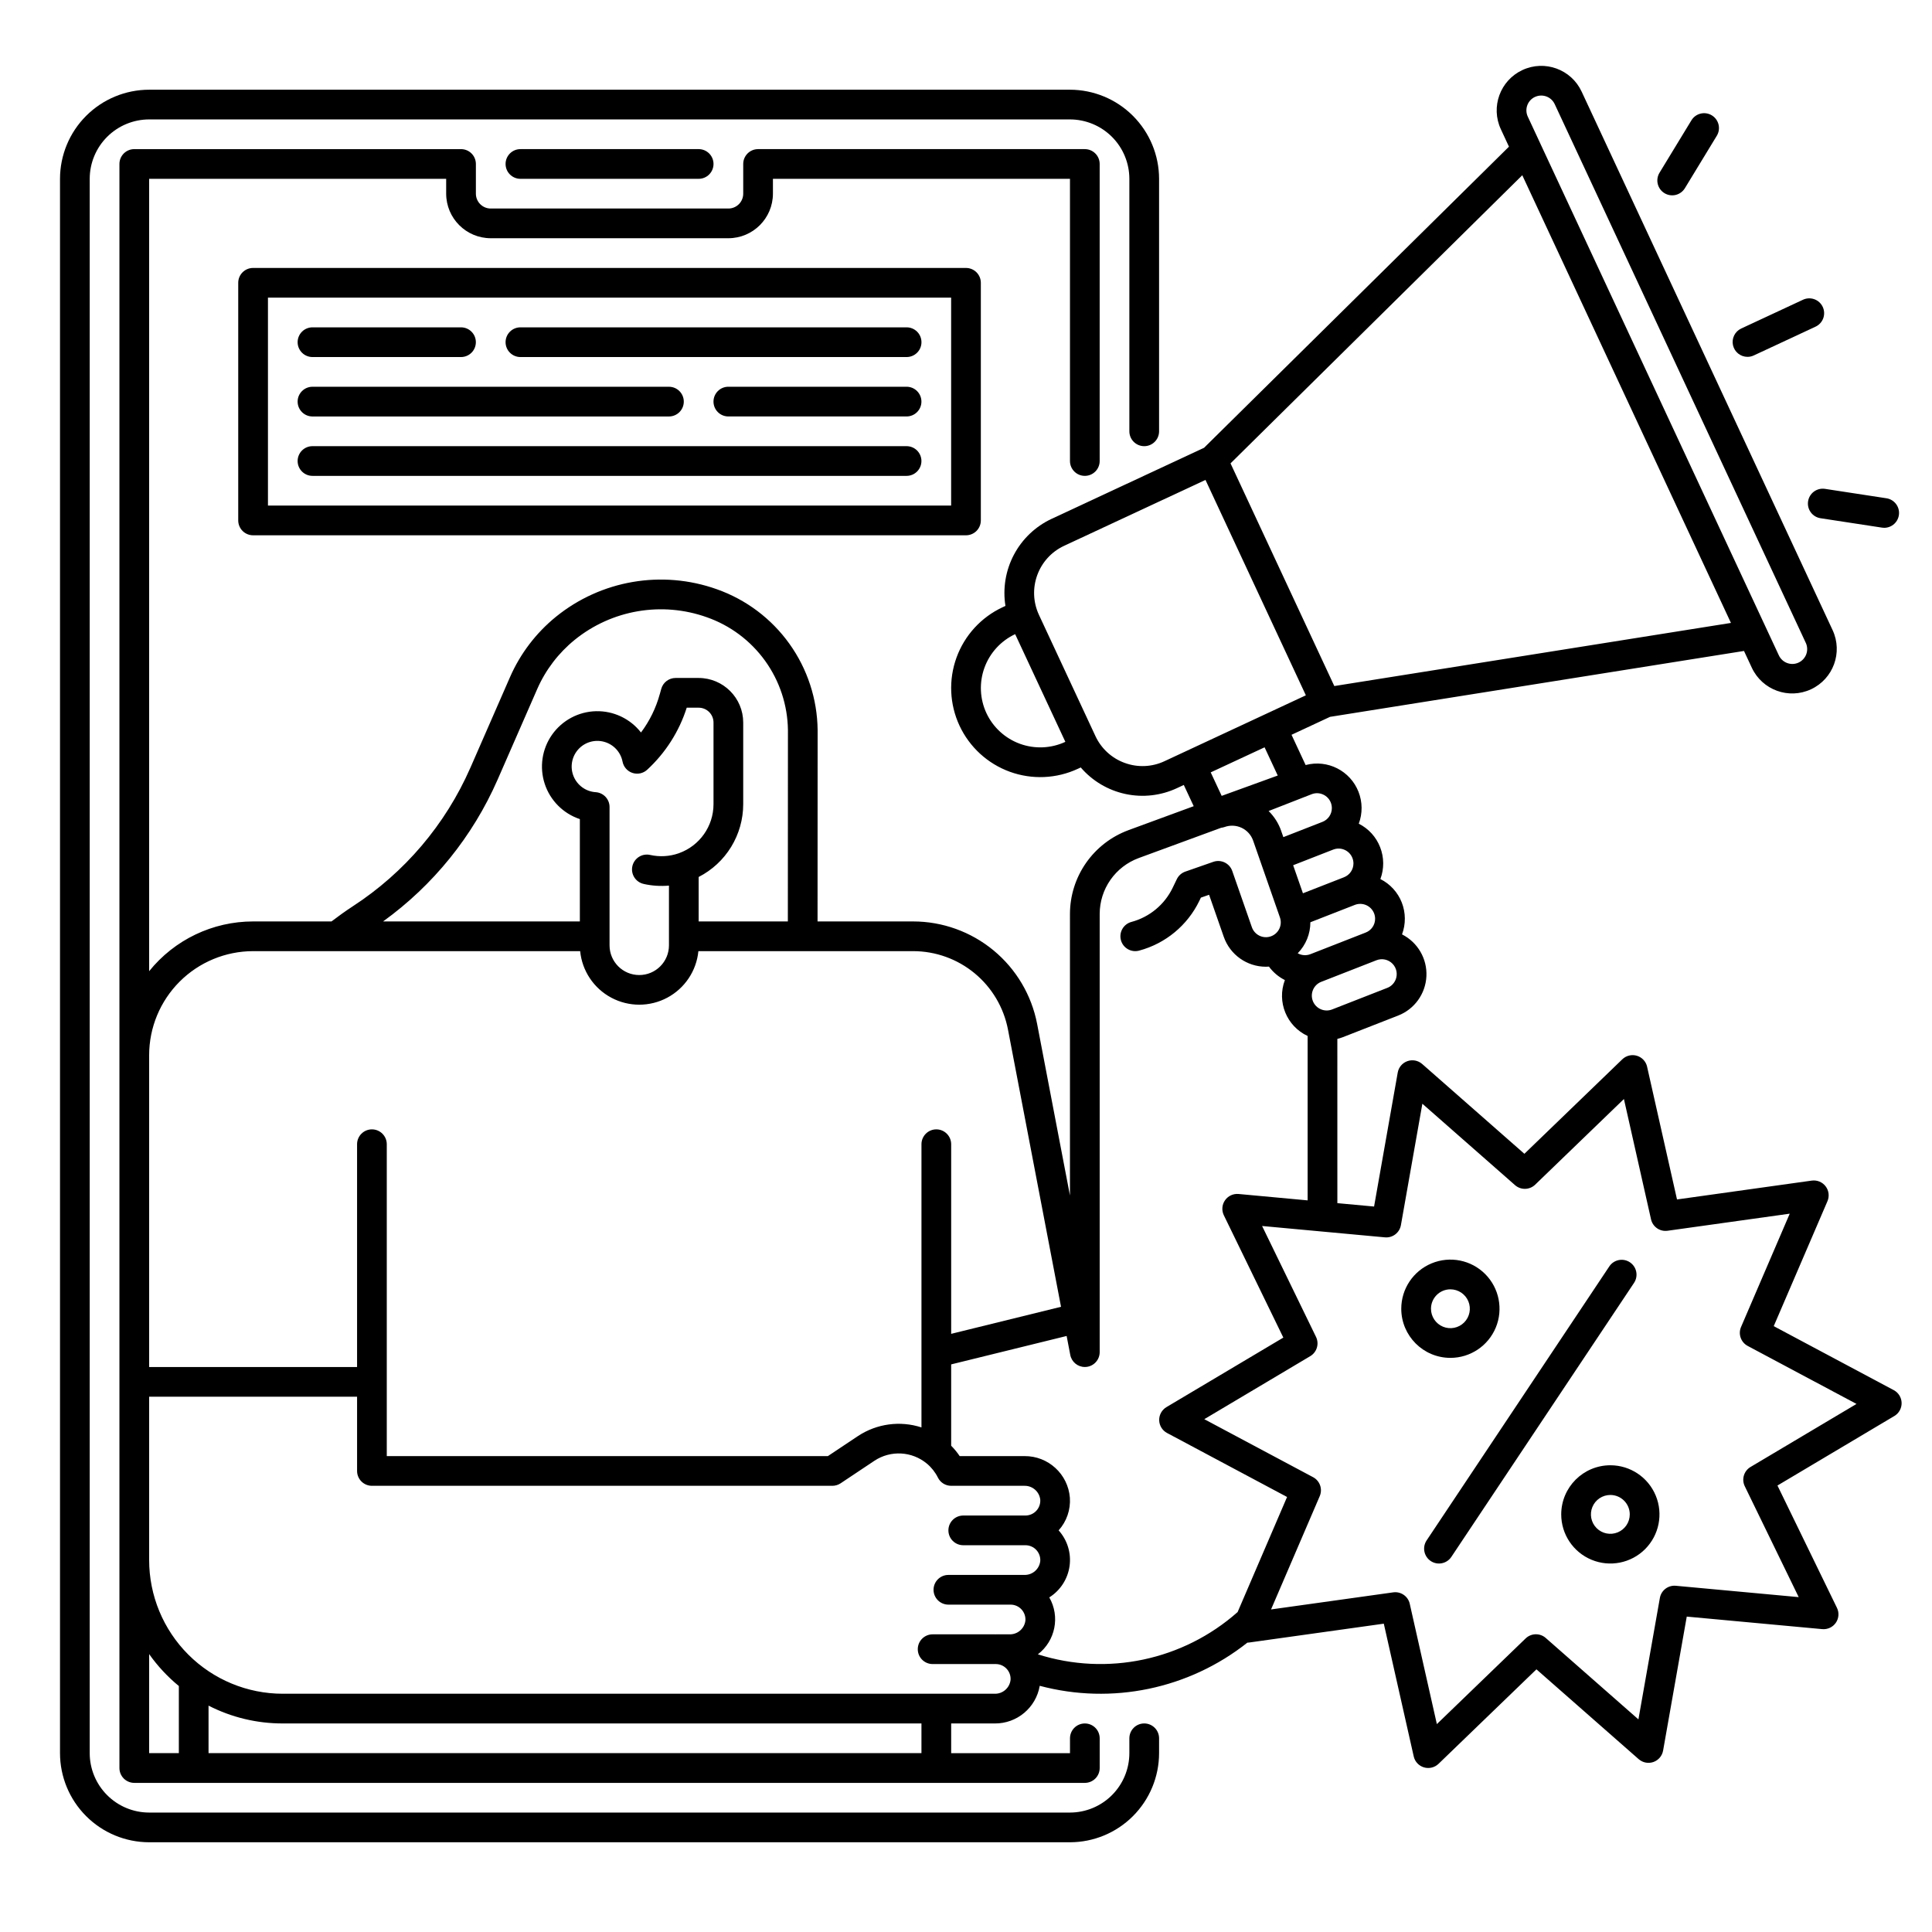 <?xml version="1.0" encoding="UTF-8"?>
<!-- Uploaded to: ICON Repo, www.iconrepo.com, Generator: ICON Repo Mixer Tools -->
<svg fill="#000000" width="800px" height="800px" version="1.1" viewBox="144 144 512 512" xmlns="http://www.w3.org/2000/svg">
 <g>
  <path d="m183.52 632.22h244.03c6.262-0.008 12.266-2.496 16.691-6.926 4.426-4.426 6.918-10.43 6.926-16.691v-3.938 0.004c0-2.176-1.762-3.938-3.938-3.938-2.172 0-3.938 1.762-3.938 3.938v3.938-0.004c-0.004 4.176-1.664 8.176-4.613 11.129-2.953 2.953-6.953 4.613-11.129 4.617h-244.03c-4.176-0.004-8.176-1.664-11.129-4.617s-4.613-6.953-4.617-11.129v-417.21c0.004-4.176 1.664-8.176 4.617-11.129 2.953-2.949 6.953-4.609 11.129-4.617h244.03c4.176 0.008 8.176 1.668 11.129 4.617 2.949 2.953 4.609 6.953 4.613 11.129v66.914-0.004c0 2.176 1.766 3.938 3.938 3.938 2.176 0 3.938-1.762 3.938-3.938v-66.91c-0.008-6.262-2.5-12.266-6.926-16.691-4.426-4.43-10.43-6.918-16.691-6.926h-244.03c-6.262 0.008-12.266 2.496-16.691 6.926-4.43 4.426-6.918 10.43-6.926 16.691v417.21c0.008 6.262 2.496 12.266 6.926 16.691 4.426 4.43 10.43 6.918 16.691 6.926z"/>
  <path d="m543.89 182.87-80.805 79.801-40.41 18.832h0.004c-4.269 1.996-7.769 5.328-9.973 9.488-2.207 4.164-2.996 8.93-2.254 13.582l-0.746 0.348c-5.676 2.644-10.07 7.438-12.215 13.324-2.141 5.887-1.859 12.379 0.785 18.059 2.648 5.676 7.441 10.07 13.324 12.215 5.887 2.141 12.383 1.859 18.059-0.789l0.75-0.348c3.074 3.574 7.231 6.043 11.84 7.031 4.609 0.992 9.414 0.441 13.684-1.559l1.785-0.832 2.625 5.625-17.32 6.363v0.004c-4.531 1.676-8.441 4.699-11.207 8.66-2.766 3.961-4.254 8.676-4.266 13.508v74.637l-8.699-45.461c-1.469-7.641-5.551-14.531-11.543-19.488-5.996-4.957-13.531-7.676-21.312-7.68h-25.336l0.02-50.75c-0.098-8.207-2.711-16.184-7.492-22.852-4.781-6.672-11.496-11.711-19.234-14.438-14.512-5.168-30.664-2.398-42.629 7.305-5.266 4.281-9.438 9.758-12.16 15.973l-10.527 24.078h-0.004c-6.586 15.008-17.418 27.758-31.164 36.688-1.945 1.27-3.816 2.617-5.621 3.996h-20.777c-10.707 0-20.84 4.852-27.551 13.191v-209.99h78.719v3.938-0.004c0.008 6.519 5.289 11.801 11.809 11.809h62.977c6.516-0.008 11.801-5.289 11.809-11.809v-3.934h78.719v74.785c0 2.172 1.762 3.934 3.938 3.934 2.172 0 3.934-1.762 3.934-3.934v-78.723c0-1.043-0.414-2.043-1.152-2.781s-1.738-1.152-2.781-1.152h-86.594c-2.176 0-3.938 1.762-3.938 3.934v7.871c0 1.047-0.414 2.047-1.152 2.785-0.738 0.738-1.738 1.152-2.781 1.152h-62.977c-2.176 0-3.938-1.762-3.938-3.938v-7.871c0-1.043-0.414-2.043-1.152-2.781s-1.738-1.152-2.781-1.152h-86.594c-2.176 0-3.938 1.762-3.938 3.934v425.09c0 1.043 0.414 2.047 1.152 2.785s1.742 1.152 2.785 1.152h251.91c1.043 0 2.043-0.414 2.781-1.152s1.152-1.742 1.152-2.785v-7.871c0-2.176-1.762-3.938-3.934-3.938-2.176 0-3.938 1.762-3.938 3.938v3.938l-31.488-0.004v-7.871h11.543c5.883 0.051 10.934-4.176 11.926-9.977 19.117 5.086 39.516 0.844 55.023-11.441 0.152 0 0.305-0.012 0.453-0.031l35.707-4.996 7.926 35.172v0.004c0.312 1.387 1.348 2.496 2.711 2.906 1.363 0.406 2.84 0.047 3.863-0.938l25.949-25.043 27.094 23.805v-0.004c1.066 0.938 2.559 1.227 3.902 0.758 1.34-0.473 2.324-1.629 2.57-3.031l6.269-35.504 35.902 3.32c1.418 0.129 2.793-0.512 3.602-1.68 0.809-1.172 0.926-2.684 0.301-3.961l-15.766-32.414 30.977-18.426h0.004c1.219-0.727 1.953-2.055 1.922-3.477-0.035-1.418-0.832-2.711-2.086-3.379l-31.805-16.957 14.238-33.117c0.559-1.305 0.375-2.812-0.488-3.941-0.863-1.133-2.266-1.707-3.676-1.512l-35.707 4.996-7.926-35.172 0.004-0.004c-0.312-1.387-1.348-2.496-2.711-2.906-1.363-0.406-2.84-0.047-3.863 0.938l-25.949 25.043-27.094-23.805v0.004c-1.07-0.938-2.559-1.227-3.902-0.754-1.34 0.469-2.324 1.629-2.57 3.027l-6.269 35.504-9.73-0.898-0.004-43.531c0.488-0.117 0.969-0.266 1.438-0.445l14.66-5.731h0.004c4.336-1.688 7.277-5.769 7.5-10.422 0.227-4.648-2.309-8.996-6.461-11.094 1.016-2.731 0.992-5.738-0.066-8.449-1.059-2.699-3.082-4.914-5.672-6.215 1.02-2.723 0.996-5.727-0.062-8.434-1.047-2.711-3.066-4.934-5.664-6.234 1.02-2.727 0.996-5.727-0.062-8.438-2.184-5.594-8.219-8.656-14.02-7.109l-3.738-8.016 10.199-4.754 109.71-17.465 2.07 4.441c2.758 5.914 9.781 8.473 15.691 5.715 5.914-2.754 8.473-9.777 5.715-15.688l-66.504-142.7c-2.754-5.914-9.777-8.473-15.691-5.715-5.91 2.754-8.469 9.781-5.715 15.691zm-138.48 150.11c-1.758-3.785-1.945-8.113-0.516-12.035 1.426-3.922 4.352-7.121 8.133-8.887l13.305 28.535c-3.785 1.762-8.113 1.945-12.035 0.52-3.922-1.43-7.117-4.352-8.887-8.133zm36.66 13.203c-3.438-1.242-6.238-3.809-7.773-7.125l-14.965-32.113c-3.203-6.894-0.219-15.082 6.668-18.301l37.465-17.461 26.602 57.082-37.461 17.457c-3.309 1.555-7.102 1.719-10.531 0.461zm63.84 44.957-14.66 5.734h-0.012c-1.09 0.418-2.309 0.328-3.328-0.246 2.152-2.195 3.356-5.144 3.352-8.219l11.781-4.602c2.019-0.789 4.297 0.203 5.098 2.219 0.18 0.461 0.277 0.949 0.277 1.445 0.012 1.625-0.988 3.09-2.508 3.668zm-5.734-14.66-10.883 4.25-2.594-7.434 10.617-4.148-0.004 0.004c0.969-0.383 2.051-0.363 3.004 0.055 0.953 0.414 1.703 1.191 2.086 2.16 0.18 0.461 0.273 0.953 0.277 1.449 0 1.621-0.992 3.074-2.504 3.66zm-224.33-25.812 10.527-24.074c2.223-5.07 5.629-9.535 9.926-13.027 9.828-7.965 23.098-10.238 35.016-5.992 6.215 2.18 11.609 6.215 15.453 11.559s5.953 11.742 6.043 18.328l-0.023 50.73h-23.637v-11.785c3.555-1.816 6.535-4.578 8.617-7.981 2.082-3.402 3.188-7.312 3.191-11.301v-21.648c-0.004-6.519-5.289-11.801-11.809-11.809h-6.121 0.004c-1.766 0-3.316 1.176-3.789 2.875l-0.398 1.426h-0.004c-1.004 3.664-2.691 7.106-4.973 10.148-2.859-3.66-7.277-5.754-11.922-5.641-4.641 0.109-8.957 2.414-11.637 6.207-2.676 3.793-3.402 8.629-1.953 13.043 1.449 4.41 4.902 7.875 9.309 9.344v27.121h-52.148c13.277-9.578 23.75-22.535 30.328-37.527zm38.77 27.594c2.184 0.484 4.434 0.629 6.664 0.43v15.832c0 4.348-3.523 7.871-7.871 7.871s-7.871-3.523-7.871-7.871v-36.66c0-2.074-1.613-3.793-3.684-3.93-2.586-0.168-4.852-1.797-5.84-4.191-0.992-2.398-0.531-5.148 1.184-7.098 1.715-1.945 4.387-2.746 6.887-2.066 2.504 0.68 4.402 2.719 4.898 5.266 0.273 1.398 1.281 2.543 2.637 2.988 1.355 0.445 2.848 0.121 3.894-0.848 4.859-4.477 8.473-10.145 10.477-16.441h3.16c1.047 0 2.047 0.414 2.785 1.152 0.738 0.738 1.152 1.738 1.152 2.781v21.648c-0.008 5.809-3.648 10.988-9.109 12.961-0.055 0.02-0.105 0.035-0.16 0.055v0.004c-2.406 0.832-4.996 0.98-7.484 0.43-1.023-0.242-2.102-0.066-2.996 0.492-0.891 0.559-1.523 1.449-1.754 2.477-0.23 1.027-0.039 2.106 0.531 2.988 0.57 0.887 1.469 1.508 2.5 1.723zm-103.54 17.801h86.672c0.516 5.231 3.609 9.855 8.246 12.332 4.637 2.477 10.203 2.477 14.84 0 4.637-2.477 7.731-7.102 8.246-12.332h56.922c5.949 0.004 11.711 2.082 16.293 5.871 4.586 3.793 7.707 9.062 8.828 14.902l14.059 73.477-29.113 7.168v-50.25c0-2.172-1.762-3.938-3.938-3.938-2.172 0-3.934 1.766-3.934 3.938v75.047c-5.664-1.84-11.859-0.996-16.828 2.289l-7.981 5.32h-116.89v-82.656c0-2.172-1.762-3.938-3.934-3.938-2.176 0-3.938 1.766-3.938 3.938v59.039h-55.102v-82.656c0.008-7.305 2.914-14.305 8.078-19.473 5.164-5.164 12.168-8.07 19.473-8.078zm-27.551 186.29c2.234 3.16 4.883 6.004 7.871 8.461v17.789h-7.871zm204.67 26.25h-188.93v-12.594c6.09 3.121 12.836 4.738 19.68 4.723h169.25zm19.414-15.742h-188.66c-9.395 0-18.406-3.731-25.047-10.375-6.644-6.644-10.375-15.652-10.375-25.051v-43.293h55.102v19.68c0 1.043 0.414 2.043 1.152 2.781 0.738 0.738 1.742 1.152 2.785 1.152h122.02c0.777 0 1.535-0.23 2.184-0.66l8.973-5.984c4.293-2.836 9.934-2.527 13.887 0.762 1.223 1.02 2.219 2.281 2.926 3.707 0.664 1.336 2.027 2.176 3.519 2.176h19.414c2.133-0.043 3.949 1.547 4.191 3.668 0.074 1.09-0.309 2.156-1.051 2.953-0.742 0.797-1.785 1.25-2.875 1.254h-16.48c-2.176 0-3.938 1.762-3.938 3.934 0 2.176 1.762 3.938 3.938 3.938h16.48c1.09 0 2.133 0.453 2.875 1.25 0.746 0.797 1.125 1.867 1.051 2.957-0.242 2.121-2.059 3.707-4.191 3.664h-20.152c-2.172 0-3.938 1.762-3.938 3.938 0 2.172 1.766 3.934 3.938 3.934h16.48c1.094 0 2.133 0.453 2.879 1.254 0.742 0.797 1.121 1.867 1.047 2.953-0.242 2.121-2.055 3.711-4.191 3.664h-3.668c-0.043 0-0.082 0.012-0.121 0.012-0.043 0.004-0.082-0.012-0.121-0.012h-16.488c-2.172 0-3.934 1.766-3.934 3.938 0 2.176 1.762 3.938 3.934 3.938h16.48c0.043 0 0.082-0.012 0.121-0.012 0.043-0.004 0.082 0.012 0.121 0.012h0.008c1.09 0 2.133 0.453 2.875 1.25 0.746 0.797 1.125 1.867 1.047 2.957-0.238 2.121-2.055 3.707-4.188 3.664zm103.41-120.95c2.039 0.191 3.879-1.215 4.238-3.234l5.684-32.176 24.559 21.578c1.539 1.352 3.856 1.297 5.332-0.125l23.523-22.703 7.184 31.883c0.449 1.996 2.356 3.316 4.383 3.031l32.375-4.527-12.902 30.023c-0.809 1.879-0.043 4.066 1.766 5.027l28.832 15.371-28.082 16.703h-0.004c-1.758 1.047-2.422 3.266-1.527 5.106l14.293 29.387-32.551-3.008c-2.043-0.195-3.891 1.215-4.242 3.234l-5.684 32.176-24.559-21.578c-1.539-1.352-3.856-1.297-5.332 0.125l-23.523 22.703-7.184-31.883h0.004c-0.453-1.996-2.359-3.316-4.387-3.031l-32.375 4.527 12.902-30.023c0.809-1.883 0.043-4.066-1.762-5.027l-28.832-15.371 28.082-16.703c1.758-1.047 2.422-3.266 1.527-5.106l-14.289-29.387zm-38.785-11.492v0.004c-1.414-0.133-2.793 0.508-3.602 1.68-0.809 1.168-0.922 2.68-0.301 3.961l15.766 32.414-30.98 18.426c-1.219 0.727-1.953 2.055-1.922 3.473 0.035 1.422 0.832 2.715 2.086 3.383l31.805 16.957-13.109 30.504v-0.004c-14.445 12.785-34.547 17.039-52.934 11.203 4.644-3.562 5.941-10.012 3.027-15.09 2.93-1.84 4.894-4.883 5.375-8.309 0.477-3.426-0.586-6.887-2.898-9.457 2.121-2.356 3.199-5.477 2.981-8.645-0.488-6.273-5.754-11.098-12.047-11.035h-17.156c-0.664-0.988-1.422-1.91-2.258-2.754v-21.551l30.602-7.531 0.961 5.019c0.352 1.855 1.973 3.199 3.863 3.199 0.125 0 0.25-0.008 0.375-0.02v0.004c2.019-0.195 3.559-1.891 3.559-3.918v-116.15c0.008-3.223 1-6.363 2.844-9.004 1.844-2.641 4.449-4.652 7.469-5.773l21.875-8.035h-0.004c0.305-0.031 0.602-0.098 0.887-0.195 1.484-0.543 3.125-0.465 4.551 0.211 1.43 0.68 2.523 1.898 3.043 3.391l7.086 20.316c0.359 0.988 0.305 2.078-0.145 3.031-0.453 0.949-1.266 1.68-2.258 2.023-0.996 0.348-2.086 0.281-3.031-0.18-0.941-0.465-1.664-1.285-2-2.281l-5.188-14.871c-0.715-2.051-2.961-3.137-5.012-2.422l-7.43 2.594c-0.988 0.344-1.797 1.066-2.25 2.008l-1.105 2.293c-2.152 4.457-6.141 7.758-10.926 9.035-1.008 0.27-1.867 0.93-2.387 1.832-0.523 0.906-0.664 1.98-0.395 2.988 0.562 2.102 2.719 3.348 4.82 2.785 6.996-1.871 12.832-6.695 15.977-13.219l0.395-0.824 2.176-0.758 3.891 11.148v-0.004c1.656 4.738 6.121 7.914 11.141 7.926 0.277 0 0.555-0.016 0.832-0.035 1.102 1.508 2.551 2.731 4.219 3.57-2.176 5.758 0.453 12.215 6.031 14.816v43.566zm41.578-56.707v0.004c-0.414 0.957-1.199 1.711-2.172 2.086l-14.66 5.731c-2.016 0.762-4.269-0.238-5.059-2.242-0.785-2.004 0.184-4.269 2.18-5.082h0.012l14.668-5.734h-0.004c1.484-0.578 3.168-0.207 4.273 0.941 1.102 1.148 1.402 2.848 0.766 4.305zm-19.215-49.176v0.004c0.953 0.414 1.703 1.191 2.082 2.16 0.18 0.461 0.273 0.953 0.277 1.449 0.004 1.621-0.992 3.078-2.508 3.664l-10.344 4.039-0.586-1.672 0.004-0.004c-0.691-1.98-1.828-3.773-3.324-5.246l11.391-4.449h0.004c0.969-0.383 2.051-0.363 3.004 0.059zm-15.469-12.488 3.488 7.477-14.859 5.391-2.906-6.227zm123.59-32.965-105.11 16.727-27.504-59.012 77.316-76.359zm-51.938-139.39c0.945-0.441 2.027-0.488 3.012-0.133 0.98 0.355 1.777 1.09 2.219 2.035l66.508 142.7h0.004c0.461 0.949 0.523 2.043 0.172 3.039-0.355 0.996-1.09 1.809-2.047 2.254s-2.055 0.488-3.043 0.117c-0.988-0.367-1.789-1.121-2.219-2.086l-63.184-135.57v-0.008l-3.32-7.125c-0.922-1.969-0.07-4.312 1.898-5.231z"/>
  <path d="m607.11 238.57c0.574 0 1.141-0.129 1.656-0.371l16.34-7.613 0.004-0.004c0.953-0.434 1.695-1.23 2.062-2.219 0.363-0.984 0.316-2.074-0.125-3.023-0.445-0.953-1.25-1.688-2.238-2.043-0.988-0.355-2.078-0.301-3.027 0.152l-16.34 7.613c-1.676 0.781-2.582 2.621-2.184 4.422 0.402 1.805 2.004 3.086 3.852 3.086z"/>
  <path d="m623.16 276.85c-0.16 1.031 0.102 2.086 0.719 2.926 0.617 0.84 1.543 1.402 2.574 1.559l16.273 2.488v0.004c0.199 0.031 0.398 0.047 0.602 0.047 2.059 0 3.769-1.586 3.926-3.641s-1.301-3.879-3.336-4.188l-16.27-2.492c-1.035-0.16-2.086 0.102-2.93 0.719-0.84 0.617-1.402 1.547-1.559 2.578z"/>
  <path d="m585.1 195.19c0.895 0.543 1.965 0.711 2.981 0.465 1.016-0.25 1.891-0.891 2.434-1.781l8.477-13.93c1.102-1.855 0.504-4.254-1.34-5.375s-4.246-0.547-5.387 1.281l-8.477 13.93c-1.129 1.859-0.543 4.277 1.312 5.41z"/>
  <path d="m211.07 215.01c-2.176 0-3.938 1.762-3.938 3.934v62.977c0 1.043 0.414 2.047 1.152 2.785 0.738 0.738 1.742 1.152 2.785 1.152h188.93c1.043 0 2.043-0.414 2.781-1.152s1.152-1.742 1.152-2.785v-62.977c0-1.043-0.414-2.043-1.152-2.781-0.738-0.738-1.738-1.152-2.781-1.152zm184.99 62.977-181.05-0.004v-55.102h181.05z"/>
  <path d="m226.81 238.62h39.363c2.172 0 3.934-1.762 3.934-3.934 0-2.176-1.762-3.938-3.934-3.938h-39.363c-2.172 0-3.934 1.762-3.934 3.938 0 2.172 1.762 3.934 3.934 3.934z"/>
  <path d="m226.81 254.37h94.465c2.176 0 3.938-1.762 3.938-3.938 0-2.172-1.762-3.938-3.938-3.938h-94.465c-2.172 0-3.934 1.766-3.934 3.938 0 2.176 1.762 3.938 3.934 3.938z"/>
  <path d="m226.81 270.11h157.44c2.176 0 3.938-1.762 3.938-3.934 0-2.176-1.762-3.938-3.938-3.938h-157.44c-2.172 0-3.934 1.762-3.934 3.938 0 2.172 1.762 3.934 3.934 3.934z"/>
  <path d="m281.92 238.62h102.34c2.176 0 3.938-1.762 3.938-3.934 0-2.176-1.762-3.938-3.938-3.938h-102.34c-2.172 0-3.938 1.762-3.938 3.938 0 2.172 1.766 3.934 3.938 3.934z"/>
  <path d="m384.25 246.49h-47.23c-2.176 0-3.938 1.766-3.938 3.938 0 2.176 1.762 3.938 3.938 3.938h47.23c2.176 0 3.938-1.762 3.938-3.938 0-2.172-1.762-3.938-3.938-3.938z"/>
  <path d="m329.15 191.39c2.176 0 3.938-1.762 3.938-3.938 0-2.172-1.762-3.934-3.938-3.934h-47.23c-2.172 0-3.938 1.762-3.938 3.934 0 2.176 1.766 3.938 3.938 3.938z"/>
  <path d="m523.16 557.69c1.809 1.203 4.254 0.715 5.461-1.094l48.441-72.66c1.172-1.809 0.672-4.219-1.121-5.414-1.789-1.195-4.211-0.727-5.43 1.047l-48.441 72.656c-0.582 0.871-0.793 1.934-0.586 2.957 0.203 1.027 0.809 1.926 1.676 2.508z"/>
  <path d="m557.74 545.33c0 5.266 3.172 10.012 8.039 12.027 4.863 2.016 10.465 0.902 14.188-2.82 3.723-3.727 4.836-9.324 2.82-14.191-2.016-4.863-6.762-8.035-12.027-8.035-7.188 0.008-13.012 5.832-13.02 13.02zm18.164 0c0 2.082-1.254 3.957-3.176 4.754s-4.137 0.359-5.609-1.113-1.914-3.688-1.117-5.609c0.797-1.926 2.676-3.18 4.758-3.18 2.84 0.004 5.144 2.309 5.144 5.148z"/>
  <path d="m528.37 503.85c5.266 0 10.016-3.172 12.031-8.035 2.012-4.867 0.898-10.465-2.824-14.191-3.723-3.723-9.324-4.836-14.188-2.82-4.867 2.016-8.039 6.762-8.039 12.027 0.008 7.188 5.832 13.012 13.02 13.02zm0-18.164c2.082 0 3.961 1.254 4.758 3.176 0.797 1.926 0.355 4.137-1.117 5.609-1.473 1.473-3.688 1.914-5.609 1.117-1.922-0.797-3.176-2.676-3.176-4.758 0-2.84 2.305-5.144 5.144-5.144z"/>
 </g>
</svg>